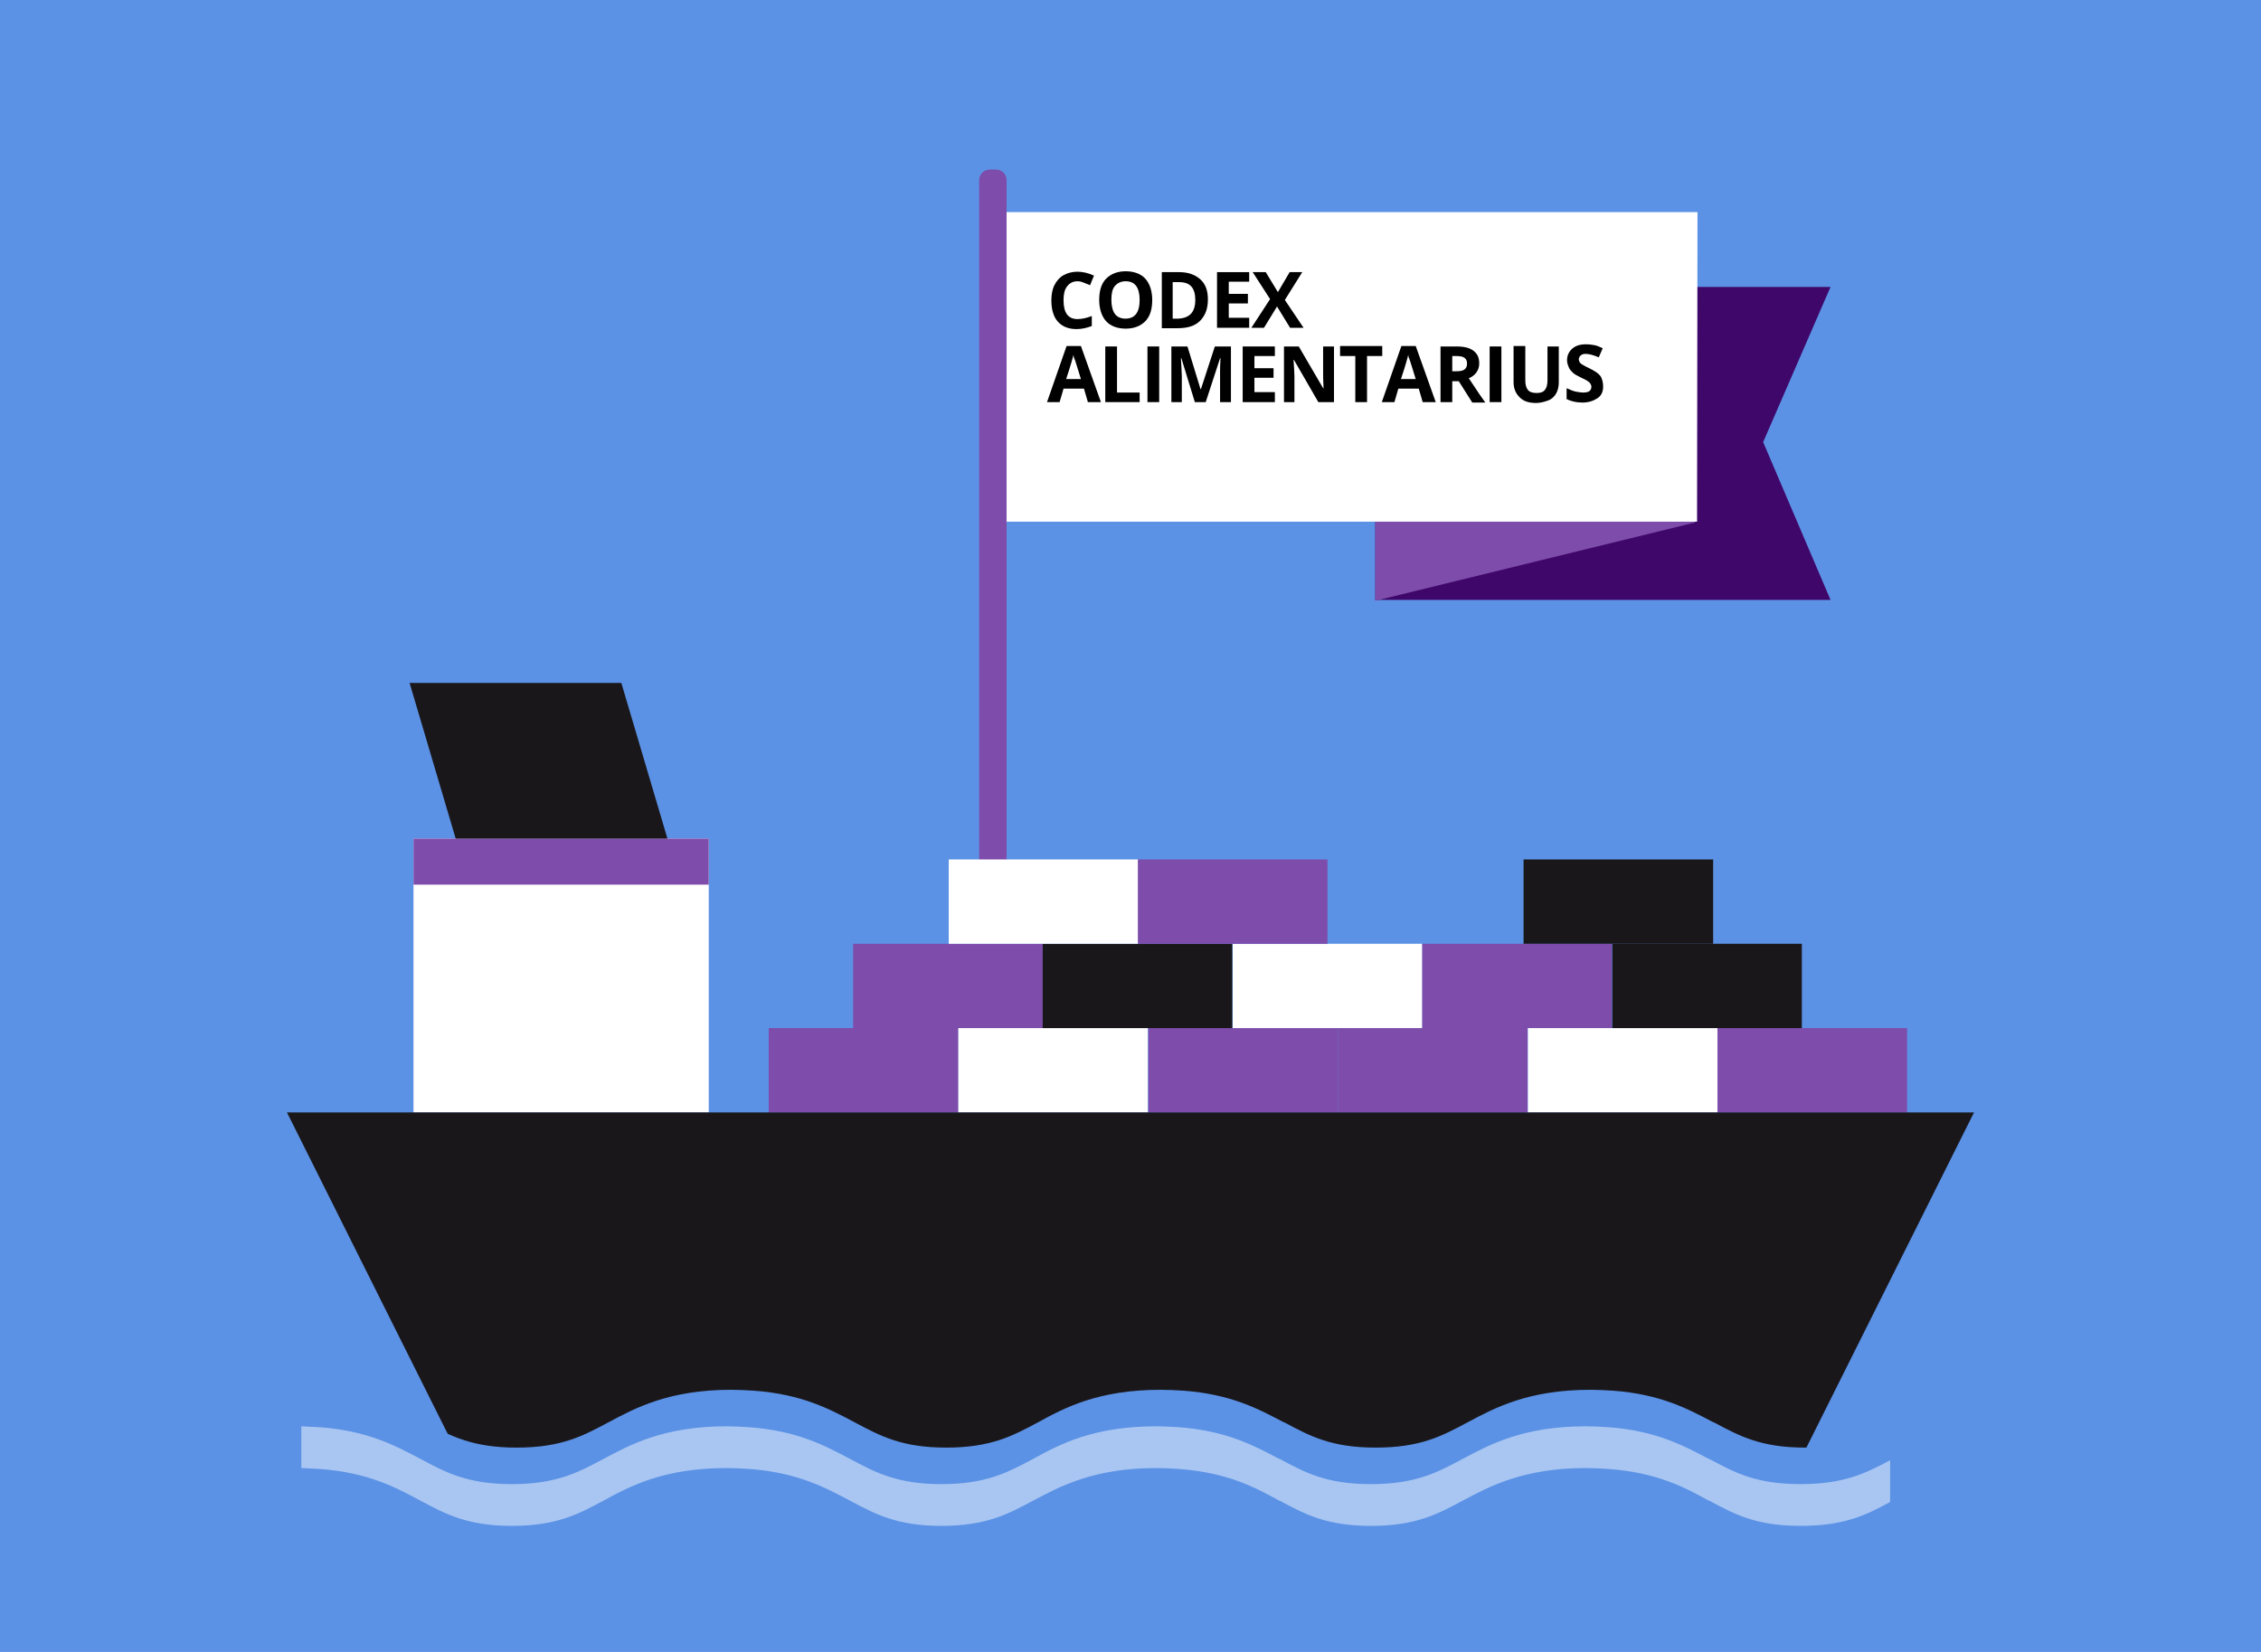 <?xml version="1.0" encoding="utf-8"?>
<!DOCTYPE svg PUBLIC "-//W3C//DTD SVG 1.1//EN" "http://www.w3.org/Graphics/SVG/1.1/DTD/svg11.dtd">
<svg version="1.1" xmlns="http://www.w3.org/2000/svg" xmlns:xlink="http://www.w3.org/1999/xlink" x="0px" y="0px" width="520px"
	 height="100%" viewBox="0 0 520 380" enable-background="new 0 0 520 380" xml:space="preserve" preserveAspectRatio="none">
<g id="FONDS">
	<rect fill="#5B92E5" width="520" height="380"/>
</g>
<g id="ILLUS">
	<polygon fill="#3F076A" points="421,138 316.3,138 316.3,66 421,66 405.5,101.7 	"/>
	<polygon fill="#7E4CAA" points="316.3,138.2 389.8,120.2 389.8,49 316.3,49 	"/>
	<polygon fill="#FFFFFF" points="227.8,48.8 390.4,48.8 390.3,120 227.8,120 	"/>
	<path fill="#7E4CAA" d="M231.5,200.1V41.4c0-1.3-1.1-2.4-2.4-2.4h-1.5c-1.3,0-2.4,1.1-2.4,2.4v158.7H231.5z"/>
	<g>
		<g>
			<path d="M247.8,64.7c-1,0-1.8,0.4-2.4,1.2s-0.8,1.8-0.8,3.2c0,2.9,1.1,4.3,3.2,4.3c0.9,0,2-0.2,3.3-0.7V75
				c-1.1,0.4-2.2,0.7-3.5,0.7c-1.9,0-3.3-0.6-4.3-1.7s-1.5-2.8-1.5-4.9c0-1.3,0.2-2.5,0.7-3.5s1.2-1.8,2.1-2.3s2-0.8,3.2-0.8
				c1.2,0,2.5,0.3,3.8,0.9l-0.9,2.2c-0.5-0.2-1-0.4-1.5-0.6S248.3,64.7,247.8,64.7z"/>
			<path d="M265,69c0,2.1-0.5,3.8-1.6,4.9s-2.6,1.7-4.5,1.7s-3.5-0.6-4.5-1.7s-1.6-2.8-1.6-4.9s0.5-3.8,1.6-4.9s2.6-1.7,4.5-1.7
				s3.5,0.6,4.5,1.7S265,66.9,265,69z M255.6,69c0,1.4,0.3,2.5,0.8,3.2s1.4,1.1,2.4,1.1c2.2,0,3.3-1.4,3.3-4.3
				c0-2.9-1.1-4.3-3.2-4.3c-1.1,0-1.9,0.4-2.5,1.1S255.6,67.6,255.6,69z"/>
			<path d="M277.8,68.9c0,2.1-0.6,3.7-1.8,4.9s-2.9,1.7-5.2,1.7h-3.6V62.6h4c2.1,0,3.7,0.6,4.9,1.7S277.8,66.9,277.8,68.9z
				 M274.9,69c0-2.8-1.2-4.1-3.7-4.1h-1.5v8.4h1.2C273.6,73.2,274.9,71.8,274.9,69z"/>
			<path d="M287.3,75.4h-7.4V62.6h7.4v2.2h-4.7v2.8h4.4v2.2h-4.4v3.3h4.7V75.4z"/>
			<path d="M299.8,75.4h-3.1l-3-4.9l-3,4.9h-2.9l4.3-6.6l-4-6.2h3l2.8,4.6l2.7-4.6h2.9l-4,6.4L299.8,75.4z"/>
			<path d="M250.2,92.5l-0.9-3.1h-4.7l-0.9,3.1h-2.9l4.5-12.9h3.3l4.6,12.9H250.2z M248.6,87.2c-0.9-2.8-1.3-4.3-1.5-4.7
				s-0.2-0.7-0.2-0.9c-0.2,0.8-0.7,2.6-1.7,5.6H248.6z"/>
			<path d="M254.2,92.5V79.7h2.7v10.6h5.2v2.2H254.2z"/>
			<path d="M263.9,92.5V79.7h2.7v12.8H263.9z"/>
			<path d="M274.8,92.5l-3.1-10.1h-0.1c0.1,2.1,0.2,3.4,0.2,4.1v6h-2.4V79.7h3.7l3,9.8h0.1l3.2-9.8h3.7v12.8h-2.5v-6.1
				c0-0.3,0-0.6,0-1s0-1.4,0.1-3h-0.1l-3.3,10.1H274.8z"/>
			<path d="M293.2,92.5h-7.4V79.7h7.4v2.2h-4.7v2.8h4.4v2.2h-4.4v3.3h4.7V92.5z"/>
			<path d="M306.7,92.5h-3.5l-5.6-9.7h-0.1c0.1,1.7,0.2,2.9,0.2,3.7v6h-2.4V79.7h3.4l5.6,9.6h0.1c-0.1-1.7-0.1-2.9-0.1-3.5v-6.1h2.5
				V92.5z"/>
			<path d="M314.4,92.5h-2.7V81.9h-3.5v-2.3h9.7v2.3h-3.5V92.5z"/>
			<path d="M327.2,92.5l-0.9-3.1h-4.7l-0.9,3.1h-2.9l4.5-12.9h3.3l4.6,12.9H327.2z M325.6,87.2c-0.9-2.8-1.3-4.3-1.5-4.7
				s-0.2-0.7-0.2-0.9c-0.2,0.8-0.7,2.6-1.7,5.6H325.6z"/>
			<path d="M334,87.6v4.9h-2.7V79.7h3.7c1.7,0,3,0.3,3.9,1s1.3,1.6,1.3,2.9c0,0.8-0.2,1.4-0.6,2s-1,1.1-1.8,1.4
				c1.9,2.9,3.2,4.8,3.8,5.6h-3l-3.1-4.9H334z M334,85.4h0.9c0.9,0,1.5-0.1,1.9-0.4s0.6-0.7,0.6-1.4c0-0.6-0.2-1-0.6-1.3
				s-1.1-0.4-1.9-0.4H334V85.4z"/>
			<path d="M342.6,92.5V79.7h2.7v12.8H342.6z"/>
			<path d="M358.5,79.7V88c0,0.9-0.2,1.8-0.6,2.5s-1,1.3-1.8,1.6s-1.8,0.6-2.8,0.6c-1.7,0-2.9-0.4-3.8-1.3s-1.4-2-1.4-3.5v-8.3h2.7
				v7.9c0,1,0.2,1.7,0.6,2.2s1.1,0.7,2,0.7c0.9,0,1.5-0.2,1.9-0.7s0.6-1.2,0.6-2.2v-7.8H358.5z"/>
			<path d="M368.7,88.9c0,1.2-0.4,2.1-1.3,2.7s-2,1-3.5,1c-1.4,0-2.6-0.3-3.6-0.8v-2.5c0.9,0.4,1.6,0.7,2.2,0.8s1.1,0.2,1.6,0.2
				c0.6,0,1.1-0.1,1.4-0.3s0.5-0.6,0.5-1c0-0.3-0.1-0.5-0.2-0.7s-0.3-0.4-0.6-0.6s-0.8-0.5-1.7-0.9c-0.8-0.4-1.4-0.7-1.8-1.1
				s-0.7-0.7-0.9-1.2s-0.4-1-0.4-1.6c0-1.1,0.4-2,1.2-2.7s1.8-1,3.2-1c0.7,0,1.3,0.1,1.9,0.2s1.2,0.4,1.9,0.7l-0.9,2.1
				c-0.7-0.3-1.3-0.5-1.7-0.6s-0.9-0.2-1.3-0.2c-0.5,0-0.9,0.1-1.2,0.4s-0.4,0.6-0.4,0.9c0,0.2,0.1,0.4,0.2,0.6s0.3,0.4,0.5,0.5
				s0.8,0.5,1.7,0.9c1.2,0.6,2,1.1,2.5,1.7S368.7,88.1,368.7,88.9z"/>
		</g>
	</g>
	<g>
		<rect x="176.8" y="236.5" fill="#7E4CAA" width="43.6" height="19.4"/>
		<rect x="196.2" y="217.1" fill="#7E4CAA" width="43.6" height="19.4"/>
		<rect x="220.4" y="236.5" fill="#FFFFFF" width="43.6" height="19.4"/>
		<rect x="239.8" y="217.1" fill="#1A171B" width="43.6" height="19.4"/>
		<rect x="264.1" y="236.5" fill="#7E4CAA" width="43.6" height="19.4"/>
		<rect x="283.5" y="217.1" fill="#FFFFFF" width="43.6" height="19.4"/>
		<rect x="218.2" y="197.7" fill="#FFFFFF" width="43.6" height="19.4"/>
		<rect x="261.7" y="197.7" fill="#7E4CAA" width="43.6" height="19.4"/>
		<rect x="307.7" y="236.5" fill="#7E4CAA" width="43.6" height="19.4"/>
		<rect x="327.1" y="217.1" fill="#7E4CAA" width="43.6" height="19.4"/>
		<rect x="351.4" y="236.5" fill="#FFFFFF" width="43.6" height="19.4"/>
		<rect x="370.8" y="217.1" fill="#1A171B" width="43.6" height="19.4"/>
		<rect x="350.4" y="197.7" fill="#1A171B" width="43.6" height="19.4"/>
		<rect x="395" y="236.5" fill="#7E4CAA" width="43.6" height="19.4"/>
		<rect x="95.1" y="192.9" fill="#FFFFFF" width="67.9" height="63"/>
		<rect x="95.1" y="192.9" fill="#7E4CAA" width="67.9" height="10.6"/>
		<polygon fill="#1A171B" points="153.5,192.9 104.8,192.9 94.2,157.1 142.9,157.1 		"/>
		<path fill="#1A171B" d="M413.7,333.5c0.6,0,1.1-0.2,1.6-0.2l38.7-77.4H66l38.7,77.4c0.5,0.1,1,0.2,1.6,0.2"/>
	</g>
	<path fill="#5B92E5" d="M415.2,333c-10.3,0-15.2-2.7-21-5.8l-0.1,0c-5.7-3-12.1-6.5-23.2-7.3c-1.7-0.1-3.4-0.2-5.1-0.2
		c-14.4,0-22.1,4.2-28.3,7.5c-5.8,3.1-10.8,5.8-21.1,5.8c-10.3,0-15.2-2.7-21-5.8l-0.1,0c-5.7-3-12.1-6.5-23.2-7.3
		c-1.7-0.1-3.4-0.2-5.1-0.2c-14.4,0-22.1,4.1-28.3,7.5c-5.8,3.1-10.8,5.8-21.1,5.8c-10.2,0-15.2-2.7-21-5.8
		c-5.7-3-12.1-6.5-23.3-7.3c-1.7-0.1-3.4-0.2-5.1-0.2c-14.4,0-22.1,4.2-28.3,7.5c-5.8,3.1-10.8,5.8-21.1,5.8
		c-10.2,0-15.2-2.7-21-5.8c-5.7-3-12.1-6.5-23.3-7.3l-4.1-0.2v0.3v4.9v0.3v4.1v0.9v0.3v4.1v0.9v0.3v4.1v0.9v0.3v4.1v5.2l4.1,0.2
		c11.2,0.8,17.6,4.3,23.3,7.3c5.8,3.1,10.8,5.8,21,5.8c10.3,0,15.3-2.7,21.1-5.8c6.2-3.4,14-7.5,28.3-7.5c1.7,0,3.4,0.1,5.1,0.2
		c11.2,0.8,17.6,4.3,23.3,7.3c5.8,3.1,10.8,5.8,21,5.8c10.3,0,15.3-2.7,21.1-5.8c6.2-3.3,14-7.5,28.3-7.5c1.7,0,3.4,0.1,5.1,0.2
		c11.2,0.8,17.6,4.2,23.2,7.3l0.1,0c5.8,3.1,10.7,5.8,21,5.8c10.3,0,15.3-2.7,21.1-5.8c6.2-3.3,14-7.5,28.3-7.5
		c1.7,0,3.4,0.1,5.1,0.2c11.2,0.8,17.6,4.2,23.2,7.3l0.1,0c5.8,3.1,10.7,5.8,21,5.8c10.1,0,15.1-2.5,20.6-5.5v-5.2v-4.4v-0.9v-4.4
		v-0.9v-4.4V337v-4.4v-5.2C430.2,330.4,425.2,333,415.2,333z"/>
	<path fill="#A9C6F2" d="M96.7,345.2c5.8,3.1,10.8,5.8,21,5.8c10.3,0,15.3-2.7,21.1-5.8c6.2-3.4,14-7.5,28.3-7.5
		c1.7,0,3.4,0.1,5.1,0.2c11.2,0.8,17.6,4.3,23.3,7.3c5.8,3.1,10.8,5.8,21,5.8c10.3,0,15.3-2.7,21.1-5.8c6.2-3.3,14-7.5,28.3-7.5
		c1.7,0,3.4,0.1,5.1,0.2c11.2,0.8,17.6,4.2,23.2,7.3l0.1,0c5.8,3.1,10.7,5.8,21,5.8c10.3,0,15.3-2.7,21.1-5.8
		c6.2-3.3,14-7.5,28.3-7.5c1.7,0,3.4,0.1,5.1,0.2c11.2,0.8,17.6,4.2,23.2,7.3l0.1,0c5.8,3.1,10.7,5.8,21,5.8
		c10.1,0,15.1-2.5,20.6-5.5v-9.6c-5.6,3-10.6,5.5-20.6,5.5c-10.3,0-15.2-2.7-21-5.8l-0.1,0c-5.7-3-12.1-6.5-23.2-7.3
		c-1.7-0.1-3.4-0.2-5.1-0.2c-14.4,0-22.1,4.2-28.3,7.5c-5.8,3.1-10.8,5.8-21.1,5.8c-10.3,0-15.2-2.7-21-5.8l-0.1,0
		c-5.7-3-12.1-6.5-23.2-7.3c-1.7-0.1-3.4-0.2-5.1-0.2c-14.4,0-22.1,4.1-28.3,7.5c-5.8,3.1-10.8,5.8-21.1,5.8
		c-10.2,0-15.2-2.7-21-5.8c-5.7-3-12.1-6.5-23.3-7.3c-1.7-0.1-3.4-0.2-5.1-0.2c-14.4,0-22.1,4.2-28.3,7.5
		c-5.8,3.1-10.8,5.8-21.1,5.8c-10.2,0-15.2-2.7-21-5.8c-5.7-3-12.1-6.5-23.3-7.3l-4.1-0.2v0.3v9.3l4.1,0.2
		C84.7,338.7,91.1,342.2,96.7,345.2z"/>
</g>
</svg>
